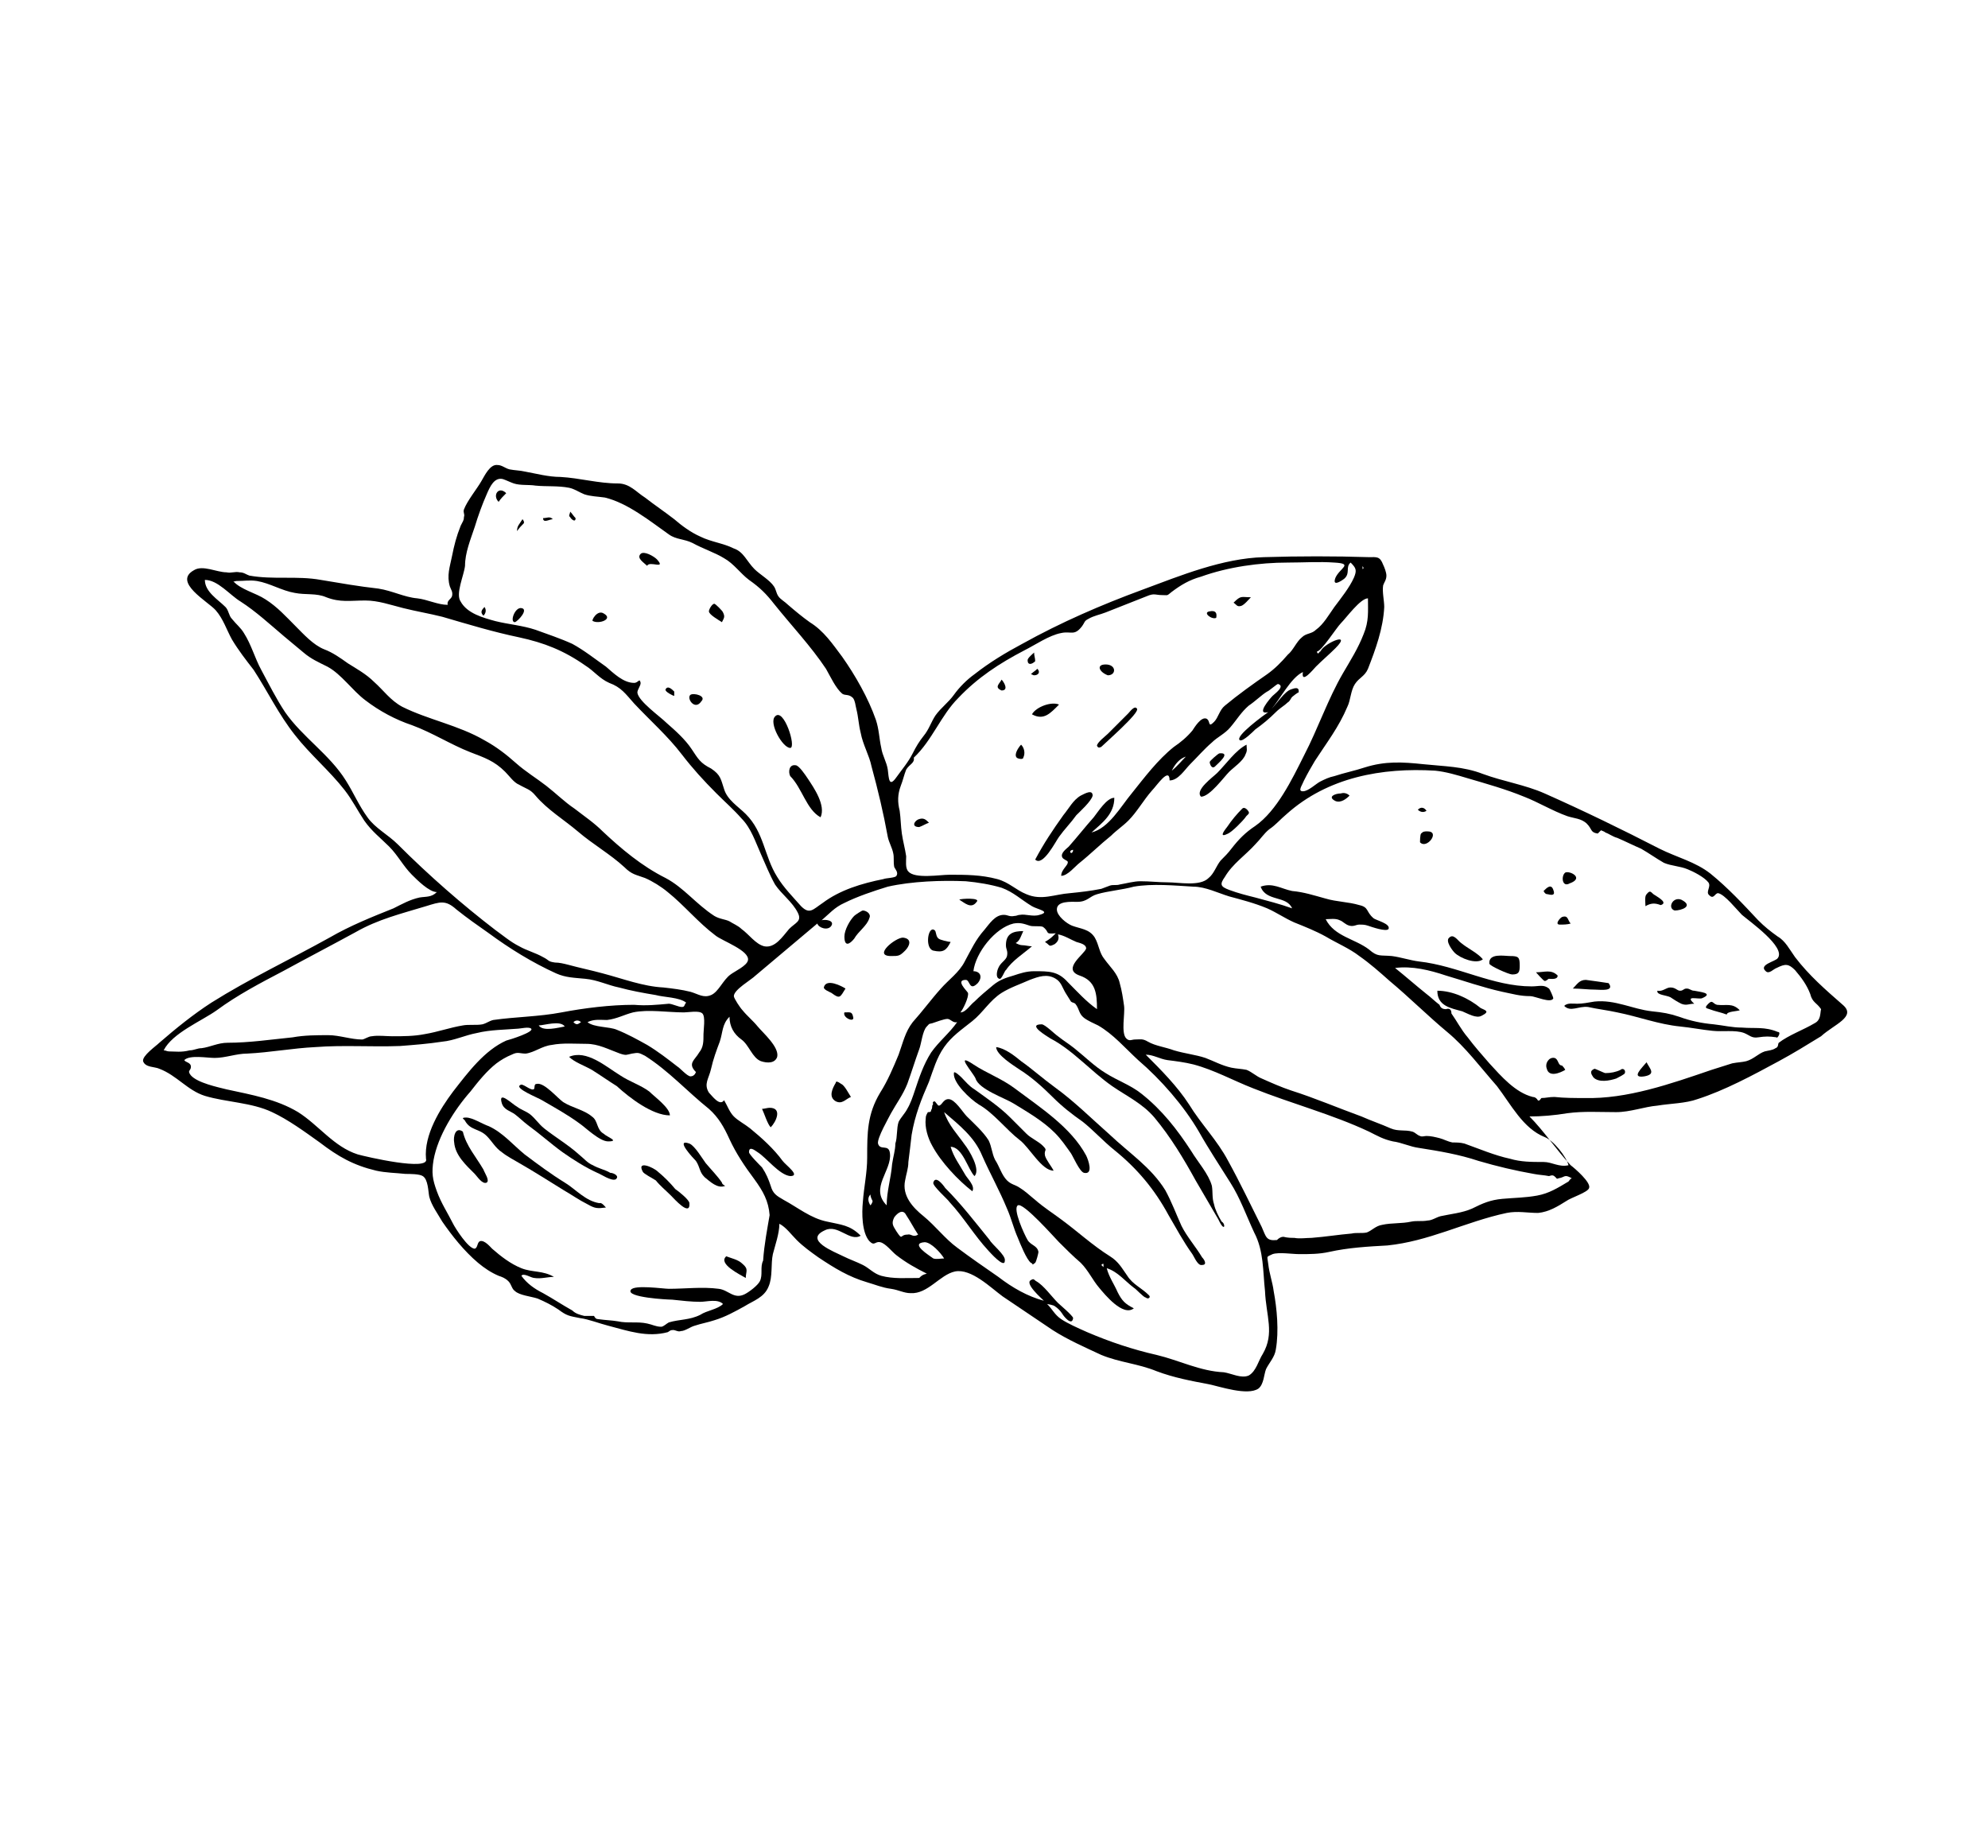 <svg version="1.1" id="Calque_1" xmlns="http://www.w3.org/2000/svg" xmlns:xlink="http://www.w3.org/1999/xlink" x="0px" y="0px"
	 viewBox="0 0 183.4 170.5" style="enable-background:new 0 0 183.4 170.5;" xml:space="preserve">
<g>
	<path d="M170,92.7c-1.6-1.4-3.1-2.7-4.4-4.4c-0.5-0.7-0.9-1.5-1.6-1.9c-0.7-0.5-1.2-0.9-1.8-1.5c-1.4-1.5-2.8-3-4.4-4.3
		c-1.4-1.1-3.1-1.5-4.7-2.3c-3.5-1.8-7-3.5-10.6-5.1c-1.8-0.8-3.8-1.1-5.7-1.8c-1.8-0.7-3.6-0.7-5.5-0.9c-1.9-0.2-3.5-0.3-5.4,0.3
		c-0.9,0.3-1.9,0.5-2.8,0.8c-0.5,0.1-0.9,0.3-1.3,0.5s-1.1,0.9-1.6,0.9s-0.1-0.5,0.1-1c0.3-0.6,0.7-1.3,1-1.8c1.1-1.7,2.2-3.1,3-5
		c0.3-0.6,0.3-1.5,0.7-2.1c0.4-0.6,0.9-0.7,1.2-1.4c0.7-1.8,1.4-3.7,1.5-5.7c0-0.6-0.2-1.4-0.1-2c0.1-0.3,0.3-0.5,0.3-0.9
		c0-0.3-0.2-0.8-0.3-1c-0.3-0.8-0.6-0.7-1.3-0.7c-3.2-0.1-6.4-0.1-9.7,0c-3.8,0.1-7.7,1.7-11.2,3c-3.8,1.4-7.5,3-11.1,5
		c-1.5,0.8-3,1.7-4.4,2.8c-0.7,0.5-1.4,1.2-1.9,1.9s-1.2,1.2-1.7,1.9c-0.4,0.6-0.6,1.3-1.1,1.9c-0.4,0.5-0.7,1-1,1.6
		c-0.4,0.8-1,1.5-1.5,2.2c-0.7,1-0.7,0.1-0.8-0.7c-0.1-0.7-0.5-1.3-0.6-2c-0.2-0.9-0.2-1.7-0.5-2.6c-0.7-2-1.9-4.1-3.1-5.8
		c-0.9-1.2-1.7-2.4-3-3.2c-0.7-0.5-1.3-1-2-1.6c-0.3-0.3-0.7-0.5-0.9-0.8c-0.2-0.3-0.2-0.6-0.4-0.9c-0.4-0.6-1.3-1.1-1.8-1.6
		c-0.7-0.7-1-1.6-1.9-1.9c-1-0.5-2.1-0.6-3.1-1.1c-0.9-0.4-1.7-1-2.4-1.6c-0.9-0.7-1.8-1.3-2.7-2c-0.8-0.5-1.4-1.3-2.5-1.3
		c-1.8,0-3.5-0.5-5.3-0.6c-1.1,0-2.2-0.3-3.3-0.5c-0.4-0.1-0.9-0.1-1.4-0.2c-0.4-0.1-0.7-0.4-1.1-0.4c-0.7-0.1-1.2,1-1.5,1.5
		c-0.4,0.7-1.3,1.8-1.6,2.6c-0.1,0.3,0.1,0.4,0,0.7c0,0.3-0.1,0.4-0.3,0.8c-0.4,1-0.6,1.8-0.8,2.8s-0.5,1.8-0.2,2.8
		c0.1,0.3,0.3,0.5,0.2,0.9c-0.1,0.3-0.5,0.4-0.4,0.8c-0.9,0-1.9-0.5-2.8-0.6c-1.2-0.1-2.3-0.7-3.6-0.9c-1.8-0.2-3.5-0.5-5.3-0.8
		c-2.2-0.4-4.4,0-6.6-0.4c-0.3-0.1-0.5-0.3-0.9-0.3c-0.4-0.1-0.8,0.1-1.2,0c-0.9,0-2.2-0.7-3-0.2c-2,1.1,1.3,2.9,2,3.7
		s1,1.8,1.5,2.7c0.6,1,1.3,1.9,2,2.8c1.3,2,2.3,4.1,3.8,6c1.4,1.8,3.2,3.3,4.6,5.1c0.7,0.9,1.2,1.9,1.8,2.8c0.7,1,1.5,1.6,2.3,2.4
		s1.3,1.8,2.1,2.6c0.5,0.5,1.6,1.6,2.3,1.6c-0.5,0.5-1,0.4-1.6,0.5c-0.9,0.2-1.6,0.6-2.4,1c-2,0.8-4,1.6-5.9,2.7
		c-3.6,2-7.4,3.8-10.9,6c-1.7,1.1-3.3,2.4-4.8,3.7c-0.3,0.3-1.6,1.2-1.5,1.7c0.2,0.6,1.1,0.5,1.5,0.7c1.6,0.6,2.6,2,4.2,2.5
		c2,0.6,4.3,0.6,6.2,1.5c1.5,0.7,3,1.8,4.4,2.8c1.7,1.3,3.1,2.1,5.2,2.6c0.9,0.2,1.8,0.2,2.7,0.3c0.4,0,1.3,0,1.6,0.2
		c0.5,0.3,0.5,1.4,0.6,1.9c0.2,0.8,0.8,1.6,1.2,2.3c0.9,1.3,2,2.7,3.3,3.8c0.6,0.5,1.2,0.9,1.9,1.2c0.3,0.1,0.6,0.2,0.9,0.5
		c0.3,0.3,0.3,0.7,0.6,0.9c0.4,0.4,1.5,0.5,2.1,0.7c0.7,0.3,1.3,0.6,1.9,1c0.8,0.6,1,0.6,2,0.8c0.8,0.1,1.8,0.5,2.6,0.7
		c1.9,0.5,3.6,1.1,5.5,0.6c0.2-0.1,0.2-0.2,0.5-0.2c0.2,0,0.5,0.2,0.7,0.1c0.4,0,0.9-0.4,1.3-0.5c0.6-0.2,1.2-0.3,1.8-0.5
		c1-0.3,1.9-0.8,2.8-1.3c0.8-0.5,1.8-0.8,2.2-1.8c0.4-0.9,0.2-2.1,0.4-3c0.2-0.8,0.6-1.9,0.6-2.8c0.6,0.3,1.1,1,1.6,1.5
		c0.6,0.6,1.3,1.1,2,1.6c1.5,1,2.8,1.8,4.5,2.3c0.7,0.2,1.4,0.5,2.2,0.6c0.7,0.1,1.2,0.4,1.8,0.4c1.6,0.1,2.7-1.7,4.1-2
		c1.5-0.3,3.3,1.5,4.4,2.3c1.5,1,3.1,2.1,4.6,3.1c1.4,0.9,3,1.6,4.5,2.3c1.7,0.7,3.4,0.8,5.1,1.5c1.6,0.6,3.2,0.9,4.8,1.2
		c1,0.2,3.6,1.1,4.6,0.4c0.5-0.4,0.5-1.3,0.7-1.8c0.3-0.6,0.8-1.1,0.9-1.8c0.3-1.7,0.1-3.8-0.2-5.4c-0.1-0.8-0.4-1.6-0.5-2.5
		c-0.1-0.8-0.2-0.6,0.4-0.9c0.6-0.2,1.8,0,2.5,0c0.9,0,1.8,0,2.7-0.2c1.8-0.4,3.6-0.5,5.4-0.6c1.9-0.2,3.6-0.7,5.4-1.3
		c1.8-0.6,3.7-1.3,5.6-1.7c1-0.2,1.9,0,2.9,0c1-0.1,1.8-0.6,2.6-1.1c0.4-0.3,2-0.8,2.1-1.2c0.2-0.5-1.3-1.8-1.7-2.1
		c-1.3-1.4-2.5-3.2-3.8-4.5c1.1,0,2.3-0.1,3.5-0.3c1.5-0.2,2.9-0.1,4.5-0.1c1.3,0,2.6-0.5,3.8-0.6c1.2-0.2,2.6-0.2,3.7-0.6
		c2.5-0.8,5.1-2.2,7.5-3.5c1.3-0.7,2.6-1.5,3.9-2.3C169.2,94.5,171.3,93.8,170,92.7z M125.7,52.2c0,0.1,0.2,0.2,0,0.3
		C125.7,52.4,125.7,52.3,125.7,52.2z M84.3,69.9c1.7-1.6,2.5-3.9,4.1-5.5c1.8-1.9,3.8-3.2,6.1-4.4c1-0.5,2.3-1.4,3.4-1.6
		c0.9-0.2,1.2,0.3,1.9-0.6c0.3-0.4,0.2-0.5,0.6-0.7c0.5-0.3,1.1-0.4,1.6-0.6c1.3-0.5,2.5-1,3.8-1.5c0.7-0.3,0.8-0.1,1.4-0.1
		s0.4,0.1,0.9-0.3c0.8-0.6,1.6-1.1,2.7-1.4c2.5-0.9,5.4-1.3,8-1.3c1.4,0,2.9-0.1,4.3,0c1.8,0.1,0.5,0.5,0.1,1.4
		c-0.3,0.8,0.4,0.4,0.8,0.1c0.6-0.5,0.1-1.1,0.6-1.5c0.5,0.5,0.6,0.7,0.3,1.4c-0.4,0.9-1.2,1.9-1.8,2.7c-0.5,0.7-1,1.6-1.7,2.1
		c-0.4,0.4-0.9,0.3-1.3,0.7c-0.5,0.4-0.8,1.2-1.3,1.6c-0.6,0.7-1.2,1.3-1.9,1.8c-1.3,0.9-2.7,1.9-3.9,2.9c-0.5,0.4-0.6,1.1-1,1.5
		c-0.6,0.6-0.3-0.1-0.7-0.3c-0.5-0.2-1.1,0.8-1.3,1.1c-0.5,0.6-1.1,1.1-1.7,1.5c-1.5,1.2-2.7,2.8-3.9,4.3c-1,1.2-2.1,3.2-3.7,3.6
		c1-0.9,2.1-1.7,2.1-3.2c-0.7,0-1.5,1.3-1.9,1.8c-0.8,0.9-1.5,1.8-2.3,2.7c-0.2,0.2-0.8,0.6-0.6,1c0.1,0.2,0.5,0.3,0.5,0.4
		c0.1,0.3-0.6,0.7-0.6,1.3c0.6,0,1.3-0.9,1.7-1.2c1-0.8,1.9-1.7,2.9-2.5c0.5-0.5,1.1-0.9,1.6-1.4c0.8-0.8,1.4-1.9,2.2-2.8
		c0.4-0.4,1.6-2.2,1.6-0.9c0.8,0,1.4-1,1.9-1.5c0.7-0.7,1.3-1.4,2-2c0.5-0.5,1.2-0.8,1.7-1.4c0.6-0.7,1-1.4,1.7-2
		c0.6-0.4,1.2-1,1.7-1.3c0.1,0,0.9-0.7,1-0.7c0.7,0.2-0.3,0.9-0.5,1.1s-1.6,1.8-0.4,1.5c-0.3,0.2-3.2,2.3-2.6,2.6
		c0.3,0.1,1.2-0.8,1.4-1c0.7-0.5,1.3-1,1.9-1.6c0.4-0.4,0.8-0.6,1.1-0.9c0.2-0.1,0.3-0.4,0.4-0.5c0,0,0.6-0.5,0.6-0.4
		c0.1-0.6-0.4-0.4-0.7-0.3c-0.6,0.2-1.3,1.3-1.8,1.8c0.8-0.9,1.8-2.9,2.9-3.4c-0.2,1.2,1-0.3,1.2-0.5c0.6-0.6,1.2-1.1,1.8-1.7
		c1.7-1.7-1.4-0.3-1.4,0.4c0-0.1,0-0.1,0-0.2c0,0.1-0.1,0.2-0.2,0.3c-0.1-0.1-0.1-0.1-0.1-0.2c0.4,0,1.8-2.2,2.2-2.6
		c0.5-0.5,1.8-2.3,2.5-2.3c0,1.2,0.1,2.1-0.4,3.3c-0.5,1.3-1.2,2.4-1.9,3.6c-1.4,2.4-2.3,5.1-3.6,7.6c-1.1,2.2-2.5,5.1-4.5,6.5
		c-0.9,0.6-1.5,1.2-2.2,2.1c-0.3,0.4-0.6,0.7-1,1.1c-0.4,0.5-0.6,1.2-1.1,1.6c-0.8,0.8-2.7,0.4-3.8,0.4c-0.8,0-1.6-0.1-2.5-0.1
		c-0.6,0-1.3,0.2-1.9,0.3c-0.3,0.1-0.6,0-0.9,0.1s-0.5,0.2-0.8,0.3c-1,0.2-1.9,0.3-2.9,0.4c-1.4,0.1-2.6,0.7-4,0.1
		c-1-0.4-1.6-1.1-2.7-1.4c-1.5-0.4-2.9-0.4-4.4-0.4c-0.9,0-3.2,0.4-3.8-0.3c-0.3-0.3-0.2-1-0.2-1.4c-0.1-0.7-0.3-1.4-0.4-2.1
		s-0.1-1.4-0.2-2.1c-0.2-0.8-0.2-1.5,0.1-2.3c0.2-0.5,0.3-1,0.5-1.5C83.9,70.5,84.4,70.4,84.3,69.9z M109.4,69.8
		c-0.4,0.4-0.8,0.9-1.3,1.3C108.4,70.5,108.8,70,109.4,69.8z M99,78.4c0,0.2-0.1,0.3-0.2,0.3C98.6,78.5,98.9,78.4,99,78.4z M99.6,90
		c1.5,0.5,1.6,1.7,1.6,3.1c-1-0.7-1.8-1.6-2.7-2.5c-0.9-1-1.7-1-3.1-1c-0.7,0-1.3,0.2-1.9,0.4c-0.7,0.2-1.3,0.4-1.9,0.9
		s-1.2,1-1.7,1.5c-0.4,0.3-0.8,1-1.3,1c0.2-0.2,0.8-1.4,0.7-1.8c-0.1-0.2-1.2-1.2-0.2-1.2c0.4,0,0.3,1.1,1.1,0.3
		c0.5-0.6,0.2-1.1-0.4-1.1c0.2-1.7,2-4,3.7-4.4c0.6-0.1,0.9,0,1.5,0.2c0.3,0.1,0.9,0,1.2,0.1c0.7,0.5,0.1,0.7,1.2,0.6
		c-0.4,0.4-0.5,0.5-1,0.8c0.5,0.3,0.3,0.5,0.9,0.2c0.4-0.3,0.4-0.6,0.3-0.9c0.6,0.1,1.2,0.5,1.7,0.7c0.3,0.1,0.9,0.2,0.9,0.6
		C100.1,88,97.9,89.4,99.6,90z M42.9,52.2c0-1.2,0.5-2.4,0.9-3.6c0.3-1,0.7-2.1,1.1-3c0.3-0.7,0.7-1.6,1.5-1.4
		c0.3,0.1,0.7,0.3,1,0.4c0.6,0.2,1.4,0.1,2,0.2c1,0.1,2.1,0,3.1,0.2c0.5,0.1,0.9,0.4,1.4,0.6c0.6,0.2,1.2,0.2,1.9,0.3
		c2.1,0.5,4.2,2.2,5.9,3.4c0.7,0.5,1.4,0.4,2.2,0.8c0.9,0.5,2.1,0.9,2.9,1.4c0.9,0.5,1.5,1.4,2.3,2c1,0.7,1.6,1.3,2.3,2.2
		c1.6,2,3.4,3.9,4.8,6c0.4,0.7,0.9,1.8,1.5,2.3c0.3,0.2,0.6,0,1,0.4c0.2,0.3,0.2,0.6,0.3,1c0.2,0.8,0.2,1.4,0.4,2.2
		c0.2,1.1,0.8,2.1,1,3.1c0.6,2.2,1.1,4.3,1.5,6.5c0.1,0.5,0.4,1,0.5,1.5c0.1,0.4,0,0.8,0.1,1.3c0.1,0.2,0.4,0.5,0.2,0.8
		c-0.1,0.2-1,0.2-1.2,0.3c-2,0.4-4,1-5.6,2.2c-0.9,0.6-1.2,1.1-2,0.3c-0.7-0.8-1.6-1.7-2.2-2.7c-1.2-1.9-1.2-4.1-2.9-5.8
		c-0.7-0.7-1.7-1.3-2-2.3c-0.3-0.9-0.3-1.3-1.2-1.9c-1-0.5-1.2-0.9-1.8-1.8c-0.6-0.9-1.5-1.7-2.3-2.4c-0.6-0.6-2.6-2-2.7-2.8
		c0-0.3,0.3-0.6,0.3-0.9c-0.1-0.5-0.2,0-0.6,0c-1,0-1.9-0.9-2.6-1.5c-1-0.7-2-1.5-3.1-2.1c-1.1-0.5-2.3-0.9-3.4-1.3
		c-1.2-0.4-2.5-0.5-3.7-0.8c-1.1-0.3-2.6-0.7-3.2-1.8C42,54.8,42.8,53.1,42.9,52.2z M21.8,53.6c0.8,0,1.2-0.1,1.9,0
		c1.2,0.2,2.3,0.9,3.5,1.1c1,0.2,2,0,2.9,0.4c1.3,0.5,2.2,0.3,3.6,0.3c1.2,0,2.3,0.4,3.5,0.7s2.4,0.5,3.6,0.8
		c2.4,0.7,4.7,1.4,7.1,1.9c2.3,0.5,4.1,1.2,6.1,2.6c0.8,0.5,1.3,1.2,2.2,1.6c1.1,0.4,1.5,1,2.3,1.9c1.5,1.6,3.1,3,4.4,4.7
		c1,1.3,2,2.4,3.2,3.6c0.8,0.8,1.6,1.5,2.3,2.3c0.9,0.9,1.3,2.2,1.8,3.3c0.4,0.9,0.8,1.9,1.3,2.8c0.6,0.9,1.6,1.6,2.1,2.6
		c0.4,0.8-0.2,0.9-0.8,1.5c-0.6,0.7-1.3,1.8-2.3,1.6c-0.8-0.2-1.4-1.1-2.1-1.6c-0.3-0.3-0.8-0.5-1.1-0.7c-0.4-0.2-0.9-0.2-1.4-0.5
		c-1.7-1.1-2.8-2.6-4.5-3.5c-2.2-1.1-4.1-2.7-5.8-4.3c-0.8-0.8-1.7-1.4-2.6-2.1c-0.9-0.6-1.7-1.4-2.6-2.1c-0.9-0.7-1.9-1.3-2.8-2.1
		c-0.9-0.8-1.8-1.5-2.9-2.1c-2.4-1.4-5.2-1.9-7.6-3.1c-1.1-0.6-1.7-1.5-2.6-2.3c-0.7-0.7-1.6-1.2-2.4-1.7c-0.7-0.5-1.4-1-2.2-1.3
		c-1-0.4-1.9-1.4-2.6-2.1c-0.9-0.9-1.7-1.8-2.8-2.5c-0.9-0.6-2.3-0.9-3-1.7C21.6,53.7,21.7,53.6,21.8,53.6z M36.7,77.9
		c-0.9-0.9-2.1-1.5-2.8-2.5c-0.8-1.1-1.3-2.3-2-3.4c-1.5-2.4-4-4-5.6-6.3c-0.8-1.2-1.5-2.6-2.2-3.9c-0.6-1.1-0.9-2.3-1.6-3.4
		c-0.3-0.5-0.7-0.8-1.1-1.3c-0.3-0.3-0.3-0.8-0.6-1.1c-0.7-0.7-1.9-1.4-1.9-2.5c1.2,0,2.3,1.4,3.3,2c1.4,0.9,2.7,2.1,4,3.2
		c0.6,0.5,1.2,1,1.8,1.5c0.7,0.6,1.4,0.9,2.2,1.3c1.3,0.7,2.3,2.2,3.5,3.1c1.3,1,2.8,1.8,4.3,2.3c1.9,0.7,3.6,1.8,5.4,2.5
		c1.3,0.5,2.2,0.8,3.2,1.8c0.4,0.4,0.8,1,1.3,1.2c0.7,0.4,1,0.4,1.5,1c1.1,1.3,2.6,2.2,3.9,3.3c1.4,1.2,3,2.1,4.3,3.3
		c0.7,0.7,1.1,0.7,1.9,1c0.7,0.3,1.5,0.8,2.1,1.3c1.5,1.2,2.8,2.8,4.4,4c0.6,0.5,3.2,1.4,3,2.3c-0.1,0.5-1.2,1-1.6,1.3
		c-0.7,0.5-1.1,1.6-1.8,1.9c-0.7,0.3-1.2-0.1-1.9-0.3c-0.8-0.2-1.6-0.3-2.5-0.4c-1.9-0.1-3.7-0.8-5.6-1.3c-1.1-0.3-2.1-0.5-3.2-0.8
		c-0.4-0.1-0.8-0.2-1.2-0.2c-0.7-0.1-0.5-0.2-1.1-0.5c-0.7-0.4-1.5-0.6-2.2-1c-0.8-0.4-1.5-1-2.2-1.5C42.7,83.5,39.6,80.8,36.7,77.9
		z M64.2,98.9c0,0-0.1,0.4-0.5,0.4c-0.3,0-1-0.8-1.2-0.9c-0.9-0.7-1.8-1.4-2.8-2c-0.9-0.5-1.8-1-2.8-1.4c-0.7-0.3-2.1-0.2-2.7-0.7
		c0.6-0.3,1.2-0.2,1.8-0.2c0.9-0.1,1.6-0.5,2.4-0.7c1.4-0.3,3.2,0,4.7,0c0.4,0,1.4-0.2,1.7,0.1c0.3,0.3,0.1,1.5,0.1,1.9
		c0,0.7,0,1.2-0.4,1.7C64.1,97.8,63.4,98.1,64.2,98.9z M15.6,97c-0.2,0-0.3-0.1-0.5-0.1c0.8-1.6,3.5-2.7,4.9-3.7
		c1.9-1.4,4-2.5,6.1-3.6c2.2-1.2,4.5-2.4,6.7-3.6c2.1-1.2,4.2-1.7,6.5-2.4c1.3-0.4,1.8-0.6,2.8,0.3c1,0.8,2,1.5,3,2.2
		c1.9,1.4,4,2.7,6.2,3.7c0.9,0.4,1.7,0.4,2.7,0.5c1.1,0.1,2.1,0.6,3.1,0.8c1.1,0.3,2.2,0.5,3.4,0.7c0.7,0.2,2.2,0.2,2.8,0.7
		c-0.2,0.2-0.1,0.4-0.4,0.4c-0.3,0-0.9-0.3-1.2-0.3c-1.1,0.1-2.1,0.2-3.2,0.1c-2.2,0-4.6,0.3-6.7,0.7c-2.1,0.4-4.2,0.4-6.3,0.7
		c-0.4,0.1-0.6,0.3-1,0.4c-0.5,0.1-1.3,0-1.8,0.1c-1.2,0.2-2.3,0.6-3.5,0.8c-1,0.2-2,0.2-3,0.2c-0.6,0-1.3-0.1-1.9,0
		c-0.3,0-0.7,0.3-0.9,0.3c-1,0-2.1-0.4-3.1-0.4c-1.1,0-2.2,0-3.3,0.2c-2,0.2-4,0.5-6,0.5c-0.9,0-1.6,0.4-2.4,0.5
		c-0.4,0-0.7,0.2-1.1,0.2C16.7,97.1,16.2,97,15.6,97z M53.6,94.3c-0.3,0.2-0.4,0.3-0.7,0C53.1,94.1,53.4,94.1,53.6,94.3z M52.1,94.7
		c-0.6,0.1-2,0.5-2.4-0.1C50.2,94.6,51.7,94.1,52.1,94.7z M39.3,106.9c0.4,1.2-5.6-0.2-6.3-0.4c-2.2-0.7-3.6-2.7-5.5-3.9
		c-2-1.2-4.3-1.6-6.6-2.1c-0.8-0.2-2.7-0.6-3.3-1.3c-0.4-0.5,0.1-0.4,0-0.9C17.5,98,17.1,98,17,97.8c0.5-0.5,2.1-0.2,2.8-0.2
		c1,0,2-0.4,3-0.4c2.1-0.1,4.2-0.5,6.3-0.6c2.6-0.2,5.2,0,7.8-0.1c1.3-0.1,2.6-0.2,3.9-0.4c1.1-0.1,2.1-0.6,3.2-0.8
		c1.2-0.3,2.6-0.3,3.8-0.4c0.2,0,1-0.2,1.2,0c0.3,0.3-1.9,1-2.3,1.1c-2,0.9-3.5,2.9-4.9,4.7C40.6,102.3,39.1,104.7,39.3,106.9z
		 M70.4,116.3c-0.3,0.6,0,1.3-0.3,1.9c-0.2,0.4-1,1-1.4,1.2c-1,0.5-1.5-0.4-2.4-0.5c-1.5-0.2-3.1,0-4.6,0c-0.5,0-3.2-0.4-3.5,0.1
		c-0.5,0.7,3.4,0.9,3.8,0.9c0.9,0.1,1.8,0.2,2.6,0.2c0.6,0,1.6-0.3,2.1,0.2c-0.5,0.5-1.5,0.6-2.1,1c-1,0.5-1.9,0.4-2.9,0.7
		c-0.2,0.1-0.5,0.4-0.7,0.4c-0.5,0-0.8-0.2-1.3-0.3c-0.9-0.2-1.8,0-2.7-0.2c-0.6-0.1-1.1-0.1-1.8-0.2c-0.2,0-0.3-0.1-0.4-0.3
		c-0.3,0-0.6,0-0.9,0c-0.4-0.1-0.8-0.2-1.1-0.5c-0.9-0.5-1.8-1.1-2.7-1.6c-0.8-0.4-1.5-0.9-2-1.6c0.2-0.3,0.9,0.2,1.2,0.2
		c0.6,0.1,1.2-0.1,1.8-0.1c-1-0.6-2-0.4-3-0.8s-1.9-1.1-2.7-1.8c-0.2-0.2-0.7-0.8-1.1-0.7c-0.3,0.1-0.2,0.6-0.5,0.7
		c-0.6,0-1.8-1.9-2-2.3c-0.5-1-1.1-1.9-1.5-3s-0.5-1.7-0.3-2.9c0.4-2.2,1.9-4.6,3.4-6.3c0.7-0.9,1.5-1.9,2.4-2.6
		c0.4-0.3,0.9-0.6,1.4-0.8c0.6-0.3,0.7-0.1,1.3-0.1c0.8-0.1,1.5-0.7,2.4-0.8c1-0.2,2.2-0.1,3.2-0.1c1.1,0,2,0.5,3.1,0.9
		c0.6,0.2,0.6,0.1,1.1,0c0.6-0.1,0.6-0.1,1.2,0.2c2.2,1.4,3.9,3.3,5.9,4.9c0.9,0.8,1.4,1.7,1.9,2.8c0.6,1.3,1.4,2.5,2.3,3.7
		c0.8,1.1,1.3,2,1.4,3.3C70.8,113.3,70.5,114.8,70.4,116.3z M84.8,117.9c-1.2,0-2.4,0.1-3.5-0.2c-0.7-0.2-1.1-0.7-1.7-1
		s-1.2-0.5-1.8-0.8c-0.8-0.4-3.7-1.5-1.7-2.4c1.2-0.6,2.3,1.1,3.3,0.5c-1-1-1.8-1-3.1-1.3c-1.5-0.3-2.7-1.3-4-2
		c-0.7-0.4-1-0.6-1.2-1.3c-0.2-0.6-0.4-1.1-0.8-1.7c-0.2-0.2-1.2-1.2-1.2-1.4c0-0.6,0.5-0.2,0.8,0c0.8,0.5,2,2.1,3,2.2
		c1,0-0.4-1-0.7-1.4c-0.8-1.1-1.9-2.1-3-3c-0.5-0.4-1.1-0.7-1.5-1.1s-0.6-1-0.9-1.5c-0.4,0.6-1.1-0.4-1.4-0.7
		c-0.5-0.8,0-1.3,0.2-2.2c0.2-0.9,0.5-1.7,0.8-2.5c0.3-0.9,0.2-1.6,0.9-2.3c0,0.9,0.4,1.6,1.1,2.1s1,1.7,1.8,2
		c0.6,0.2,1.3,0.2,1.5-0.4c0.2-0.9-1.3-2.2-1.8-2.8c-0.4-0.5-1-1-1.4-1.5c-0.2-0.2-0.8-1.1-0.8-1.3c0-0.6,1.6-1.5,2-1.9
		c1.9-1.6,3.8-3.2,5.7-4.8c0.1,0.4,1,0.7,1.3,0.2s-0.6-0.6-0.9-0.5c0.7-0.6,1.2-1.2,2.1-1.6c1.2-0.6,2.7-1.1,4-1.5
		c2.2-0.5,5-0.6,7.2-0.5c1.1,0.1,2.3,0.3,3.3,0.6c1.1,0.4,1.8,1.1,2.8,1.7c0.5,0.3,1.8,0.5,0.7,0.8c-0.6,0.2-1.3-0.1-1.8,0
		c-0.2,0-0.3,0.1-0.5,0.1c-0.5,0.1-0.6-0.1-1-0.1c-0.8,0-1.3,0.8-1.8,1.4c-0.8,0.9-1.2,1.8-1.8,2.9c-0.5,1-1.5,1.7-2.2,2.5
		c-0.9,1-1.7,2.1-2.6,3.1c-0.7,0.9-0.9,1.9-1.3,3c-0.5,1.2-1,2.4-1.7,3.5c-1.2,2-1.2,3.7-1.2,6c0,1.4-0.3,2.7-0.4,4.1
		c-0.1,1-0.1,2.8,0.6,3.6c0.5,0.5,0.5,0,1,0.1s1.1,0.9,1.5,1.2c0.9,0.7,1.8,1.2,2.8,1.7C85.1,117.6,85,117.7,84.8,117.9z
		 M82.3,107.4c-0.1,1.3-0.5,2.5-0.5,3.8c-1.6-1.6,0.5-3.2,0.3-4.8c-0.1-0.9-0.9-0.2-1.1-0.9c-0.1-0.5,1-2.4,1.2-2.8
		c0.5-0.9,1.1-1.7,1.5-2.7c0.4-1.1,0.7-2.1,1.1-3.2c0.2-0.5,0.3-1.7,0.7-2.1c0.3-0.3,0.1-0.2,0.5-0.3c0.3-0.1,1.1-0.4,1.4-0.4
		s0.5,0.4,0.9,0.3c-0.7,1-1.7,1.8-2.4,2.8c-0.7,1.1-1.1,2.3-1.5,3.5c-0.2,0.6-0.4,1.2-0.7,1.7c-0.2,0.4-0.6,0.8-0.8,1.2
		c-0.2,0.6-0.1,1.4-0.3,2C82.6,106.1,82.4,106.7,82.3,107.4z M83.6,112.1c0.4,0.6,0.7,1.2,1.1,1.8c-0.5,0.3-0.6-0.1-1,0
		c-0.7,0-0.4,0.6-1-0.3c-0.3-0.5-0.5-0.7-0.2-1.3C82.8,111.9,83.3,111.5,83.6,112.1z M80.5,110.8c0,0.1-0.1,0.3-0.2,0.4
		c-0.2-0.3-0.3-0.7,0-1C80.3,110.4,80.4,110.6,80.5,110.8z M86.1,116.1c-0.4-0.3-2.2-1.4-0.8-1.5c0.6,0,1.5,1,1.8,1.5
		C86.8,116.1,86.4,116.2,86.1,116.1z M116.5,124.9c-0.4,0.6-0.6,1.6-1.3,2c-0.7,0.3-1.6-0.2-2.3-0.3c-2.2-0.1-4.1-1.1-6.2-1.6
		c-2.2-0.5-4.3-1.2-6.4-2.1c-0.9-0.4-1.8-0.8-2.4-1.2c-0.6-0.4-0.8-0.9-1.3-1.4c0,0,0.6,0.1,0.7,0.2c0.3,0.2,0.5,0.4,0.7,0.7
		c0.1,0.2,0.9,1.2,1,0.4c0-0.2-1.3-1.3-1.4-1.4c-0.6-0.6-1.3-1.6-2-2c-0.2-0.1-0.2-0.3-0.5-0.1c-0.6,0.3,1,1.7,1.2,1.9
		c-1.5-0.4-2.9-1.2-4.2-2.2c-1.3-0.9-2.6-1.8-3.8-2.7c-1.1-0.8-2-2-3.1-2.9c-1-0.8-2-1.9-1.7-3.3c0.1-0.6,0.3-1.1,0.3-1.7
		c0.1-0.8,0.2-1.6,0.3-2.5c0.3-1.8,0.9-3.3,1.6-4.9c0.4-1.1,0.7-2.2,1.4-3.2c0.7-1,1.6-1.6,2.6-2.4s1.6-1.9,2.7-2.6
		c0.8-0.5,1.7-0.8,2.6-1.2c0.8-0.3,1.6-0.6,2.4-0.1c0.5,0.3,0.6,0.8,0.9,1.3c0.2,0.3,0.3,0.5,0.5,0.8c0.1,0.1,0.3,0.1,0.4,0.2
		c0.4,0.5,0.3,0.9,0.8,1.3c0.4,0.3,0.9,0.5,1.3,0.7c1.4,0.8,2.5,2.1,3.7,3.2c2.1,1.8,4.2,4.2,5.6,6.6c0.9,1.6,1.9,3.1,2.9,4.7
		c0.9,1.4,1.5,3.1,2.2,4.6c0.9,1.7,0.8,3.6,1,5.4C116.8,121.4,117.6,123,116.5,124.9z M144.7,109c-1,0.6-1.8,1.1-2.9,1.3
		c-1.1,0.2-2.1,0.2-3.2,0.3c-1.1,0.1-1.8,0.4-2.8,0.9c-0.9,0.4-2,0.5-2.9,0.7c-0.4,0.1-0.8,0.4-1.2,0.4c-0.5,0.1-1,0-1.5,0.1
		c-0.9,0.2-1.8,0.1-2.7,0.3c-0.6,0.1-0.9,0.5-1.4,0.7c-0.4,0.1-1,0-1.4,0.1c-1.2,0.1-2.4,0.3-3.7,0.4c-0.5,0-1.1,0.1-1.6,0
		c-0.3,0-0.6,0-1-0.1c-0.2,0-0.4,0.1-0.6,0.3c-1,0.1-1-0.3-1.4-1.2c-1-2-2-4.1-3.1-6.1c-1-1.9-2.5-3.4-3.6-5.2
		c-1.1-1.7-2.6-3.2-4-4.6c0.7,0,1.3,0.4,2,0.5c0.8,0.1,1.6,0.2,2.4,0.4c1.9,0.5,3.7,1.5,5.5,2.2c3.5,1.4,7.3,2.4,10.7,4
		c0.8,0.4,1.3,0.7,2.2,0.9c0.8,0.1,1.6,0.5,2.4,0.6c1.9,0.3,3.7,0.6,5.5,1.2c1.7,0.5,3.4,0.9,5.1,1.2c0.5,0.1,0.9,0.1,1.4,0.2
		c0.3-0.1,0.4-0.1,0.6,0.1c0.1,0.1,0.1,0.2,0.3,0.1c0.6-0.1,0.5-0.4,1.2,0C144.8,108.8,144.8,108.9,144.7,109z M142.5,104.9
		c0.8,0.3,2,1.8,2.2,2.6c-0.9,0.2-1.5-0.3-2.3-0.3c-1.1,0-2.1,0-3.1-0.3c-1.4-0.3-2.8-0.9-4.2-1.4c-0.4-0.1-0.7-0.1-1.1-0.1
		c-0.5-0.1-0.8-0.3-1.2-0.4s-0.8-0.2-1.2-0.2c-0.2,0-0.4,0.1-0.6,0c-0.3-0.1-0.4-0.3-0.7-0.4c-0.7-0.2-1.3,0-2-0.3
		c-0.9-0.4-1.8-0.7-2.7-1.1c-2.2-0.8-4.3-1.7-6.5-2.4c-0.9-0.3-1.8-0.7-2.7-1.1c-0.5-0.2-0.9-0.6-1.4-0.8c-0.5-0.1-0.9-0.1-1.4-0.2
		c-0.9-0.2-1.6-0.6-2.4-0.9c-0.9-0.3-1.9-0.4-2.9-0.7c-0.8-0.3-1.7-0.4-2.4-0.8c-0.5-0.3-0.7-0.2-1.2-0.2c-0.3,0-0.5,0.2-0.8-0.1
		c-0.5-0.5-0.1-2.3-0.2-3s-0.2-1.4-0.4-2.1c-0.2-0.9-0.9-1.5-1.4-2.2c-0.5-0.6-0.5-1.3-0.9-2c-0.5-0.8-1.3-0.8-2.1-1.1
		c-0.5-0.2-1.4-0.9-1.4-1.5c0-0.8,1.3-0.7,1.9-0.7c0.9,0,1.1-0.5,1.8-0.7c1-0.3,2.3-0.4,3.4-0.7c1.7-0.3,3.8-0.1,5.5,0
		c1.1,0,2.3,0.6,3.3,0.9c1.1,0.3,2.3,0.6,3.5,1.1c0.9,0.4,1.6,0.9,2.5,1.3c1,0.4,2,0.8,2.9,1.3c1,0.6,2.2,1.1,3.1,1.8
		c1,0.7,1.9,1.5,2.8,2.3c1.8,1.5,3.5,3.2,5.3,4.7c1.7,1.4,3.1,3.3,4.6,5C139.4,101.9,140.5,104.1,142.5,104.9z M167.4,94.4
		c-1,0.6-2.4,1.1-3.3,1.8c-0.1,0.1,0,0.4-0.3,0.5c-0.3,0.2-0.6,0.2-1,0.3c-0.6,0.2-1,0.7-1.7,0.9c-0.4,0.1-0.8,0.1-1.3,0.2
		c-0.6,0.2-1.3,0.4-1.9,0.6c-3.8,1.3-7.8,2.7-11.7,2.6c-0.9,0-1.9,0-2.8-0.1c-0.5,0-0.8,0.1-1.2,0.1c-0.2,0.3-0.3,0.3-0.4,0.1
		c-0.1-0.1-0.2-0.2-0.4-0.2c-1.6-0.4-2.9-1.9-4-3.1c-0.7-0.8-1.4-1.6-2-2.4c-0.6-0.7-1-1.5-1.5-2.2c0-0.4-0.2-0.5-0.5-0.4
		c-0.3,0-0.5-0.1-0.6-0.4c-0.4-0.3-0.8-0.7-1.2-1c-1-0.8-1.9-1.6-2.9-2.4c1.6-0.2,3.2,0.2,4.7,0.7c1.7,0.5,3.4,1.1,5.2,1.5
		c1,0.2,1.6,0.4,2.6,0.4c0.4,0,1.9,0.7,2.1,0.2c0-0.1-0.3-0.8-0.4-0.9c-0.5-0.4-0.9-0.2-1.6-0.2c-3.6,0-6.8-1.9-10.4-2.3
		c-0.8-0.1-1.7-0.4-2.5-0.5c-1.1-0.1-1.3,0.1-2.1-0.6c-1.3-1-3.2-1.2-4-2.8c0.4,0,0.9-0.1,1.3,0.1c0.3,0.1,0.5,0.4,0.9,0.5
		s0.6-0.1,0.9-0.1s0.5,0,0.8,0.1s1.7,0.6,1.9,0.3c0.2-0.5-1.2-0.8-1.4-1c-0.7-0.6-0.4-1-1.3-1.2c-1-0.3-2.1-0.3-3.1-0.6
		c-1.1-0.3-2-0.6-3.1-0.7c-1-0.2-1.8-0.8-2.9-0.4c0.5,1.4,2.4,0.8,2.9,2c-1.1-0.4-2.3-0.7-3.4-1c-0.8-0.2-1.6-0.4-2.4-0.7
		c-0.8-0.3-0.9-0.5-0.4-1.2c0.7-1.2,1.9-2,2.8-3c0.5-0.5,0.8-1,1.3-1.4c0.6-0.4,1-0.9,1.6-1.4c3.8-3.4,8.8-4.3,13.7-4
		c1,0.1,2,0.4,3,0.7c1.7,0.5,3.5,1,5.2,1.7c1.3,0.5,2.6,1.3,4,1.8c0.6,0.2,1.3,0.2,1.8,0.7s0.3,0.8,1,0.9c0.1-0.1,0.2-0.2,0.3-0.3
		c0.2,0.1,0.3,0.1,0.4,0.2c0.3,0.1,0.7,0.4,1.1,0.5c0.7,0.3,1.5,0.7,2.2,1c0.7,0.4,1.4,0.9,2.1,1.3c0.7,0.3,1.5,0.3,2.2,0.6
		c0.5,0.2,1.5,0.7,1.9,1.2c0.3,0.4-0.3,0.9,0.1,1.2c0.4,0.4,0.5-0.2,0.8-0.2c0.6,0.1,1.7,1.5,2.2,2c0.7,0.6,4.1,3,3.3,4
		c-0.2,0.3-1.8,0.6-1.1,1.2c0.3,0.3,0.7-0.2,1-0.3c0.8-0.4,1.1-0.4,1.7,0.2c0.6,0.7,1.1,1.4,1.4,2.2c0.2,0.8,0.6,0.8,1,1.4
		C167.9,93.5,168,94.1,167.4,94.4z"/>
	<path d="M121.9,59.8L121.9,59.8z"/>
	<path d="M164,95.2c-1.2-0.5-2.1-0.3-3.3-0.4c-0.9,0-1.7-0.2-2.6-0.3c-1.1-0.1-2.1-0.3-3.2-0.7c-0.9-0.3-1.5-0.4-2.5-0.5
		c-1.8-0.2-3.4-1.1-5.3-0.9c-0.6,0.1-1.1,0.2-1.6,0.2c-0.4,0-0.9-0.1-1.2,0.2c0.6,0.6,1.3,0,2.2,0.1c0.9,0.2,1.8,0.3,2.7,0.5
		c2,0.4,3.8,1.1,5.8,1.3c1,0.1,2,0.3,3,0.4c0.9,0.1,2.1-0.1,2.9,0.2c0.5,0.2,0.7,0.5,1.3,0.4c0.7-0.1,1-0.1,1.7,0
		C163.9,95.9,164.4,95.2,164,95.2z"/>
	<path d="M136.6,93c-1.1-0.9-2.6-1.6-4-1.6c0,1.4,1.2,1.6,2.3,1.9c0.5,0.2,1.3,0.7,1.8,0.4C137.5,93.3,137,93.2,136.6,93z"/>
	<path d="M152.9,91.4c-0.1,0.4,0.8,0.4,1.2,0.6c0.3,0.2,0.6,0.4,1,0.6c0.5,0.2,0.7,0,1.2,0c-0.9-0.8,0.3-0.4,0.7-0.5
		c1.2-0.5-0.3-0.6-0.7-0.7c-0.3,0-0.4-0.2-0.7-0.2s-0.3,0.2-0.6,0.2s-0.4-0.3-0.9-0.3C153.7,91.1,153.4,91.5,152.9,91.4z"/>
	<path d="M139.3,88.2c-0.5,0-2-0.3-1.9,0.7c0,0.2,1.8,1,2.1,1c0.6,0,0.7-0.2,0.7-0.8C140.2,88.3,140.1,88.2,139.3,88.2z"/>
	<path d="M134.8,87c-0.3-0.2-0.7-0.9-1.1-0.5c-0.4,0.3,0.3,1.2,0.5,1.4c0.5,0.5,2,1.1,2.6,0.6C136.3,87.9,135.4,87.5,134.8,87z"/>
	<path d="M145.1,91.2c0.7,0,1.4,0.1,2.1,0.1c0.4,0,1.8,0.2,1.2-0.6c0,0-2-0.3-2.1-0.3C145.7,90.4,145.5,90.8,145.1,91.2z"/>
	<path d="M144.1,98.3c-0.4,0-0.3-0.6-0.7-0.7c-0.5-0.1-0.9,0.5-0.7,1c0.2,0.8,1.2,0.4,1.7,0.1C144.3,98.5,144.2,98.4,144.1,98.3z"/>
	<path d="M157.7,93.1c0.5,0.2,1.1,0.3,1.6,0.5c0-0.3,1-0.3,1.2-0.4c-0.7-0.7-1.2-0.4-2.1-0.5c-0.4-0.1-0.4-0.5-0.8-0.1
		C157.2,93,157.4,93,157.7,93.1z"/>
	<path d="M149.5,98.7c-0.4,0.2-0.9,0.3-1.4,0.3c-0.1,0-0.9-0.4-1-0.4c-0.5,0.2-0.3,0.5-0.1,0.8c0.5,0.5,1.5,0.3,2.1,0.1
		c0.2-0.1,0.8-0.4,0.8-0.5C150,98.7,149.7,98.5,149.5,98.7z"/>
	<path d="M153.2,83.5c0.7-0.2-0.2-0.7-0.5-0.9c-0.4-0.2-0.4-0.6-0.8-0.1c-0.2,0.2-0.1,0.8-0.1,1.1C152.3,83.3,152.7,83.3,153.2,83.5
		z"/>
	<path d="M154.5,84c0.6,0,1.8-0.4,0.6-1C154.3,82.7,153.8,83.8,154.5,84z"/>
	<path d="M143.7,90c-0.6-0.6-1.2-0.3-2-0.3c0,0,0.7,0.8,0.8,0.8c0.2,0,0.3-0.2,0.4-0.2C143.1,90.3,143.7,90.4,143.7,90z"/>
	<path d="M131.7,76.7c-0.3,0-0.4,0-0.6,0.2c-0.1,0.1-0.1,0.8-0.1,0.8C131.6,78.4,132.9,76.7,131.7,76.7z"/>
	<path d="M144.8,81.5c1.4-0.5,0-1.2-0.4-1C144,80.8,144.1,81.9,144.8,81.5z"/>
	<path d="M123.7,73.2c-0.5,0-1.3,0.3-0.5,0.7c0.5,0.2,1-0.2,1.3-0.5C124.3,73.2,124,73.1,123.7,73.2z"/>
	<path d="M151.9,98c-0.4,0.5-1.5,1.5-0.2,1.3C152.8,99.1,152.2,98.6,151.9,98z"/>
	<path d="M143.9,85.3c0.3,0,0.7,0,1-0.1c-0.3-0.3-0.2-0.8-0.8-0.6C143.9,84.7,143.4,85.3,143.9,85.3z"/>
	<path d="M142.8,82.5c0.4,0.1,0.7,0.1,0.5-0.4c-0.2-0.6-0.6-0.2-0.9,0.1C142.5,82.4,142.6,82.5,142.8,82.5z"/>
	<path d="M131.6,74.8c-0.2-0.3-0.5-0.4-0.8-0.1C131,74.9,131.3,75,131.6,74.8z"/>
	<path d="M95.5,79.3c0.7,0.7,1.9-1.7,2.2-2.1c0.5-0.7,1.1-1.3,1.6-2c0.3-0.3,1.4-1.3,1.5-1.8c0-0.6-0.7-0.2-1.1,0
		c-0.7,0.4-1.1,1.2-1.6,1.8C97.1,76.6,96.3,77.8,95.5,79.3z"/>
	<path d="M110.8,73.5c0.8,0,2.1-1.8,2.6-2.3c0.4-0.4,1.3-1,1.5-1.6c0.2-0.4,0.1-0.5,0.1-0.9c-1,0.5-1.9,1.8-2.7,2.6
		C111.9,71.7,110.2,72.9,110.8,73.5z"/>
	<path d="M101.6,68.9c0.4-0.4,3.5-3.1,3.3-3.5s-0.7,0.3-0.8,0.4c-0.6,0.6-1.3,1.3-1.9,1.9c-0.2,0.2-1,0.8-1,1.1
		C101.3,69,101.4,69,101.6,68.9z"/>
	<path d="M114.6,74.6c-0.5,0.5-1,1.1-1.4,1.7c-0.4,0.5-0.7,1,0.1,0.6c0.4-0.2,1.3-1.1,1.6-1.5c0.1-0.2,0.4-0.3,0.3-0.5
		S114.8,74.4,114.6,74.6z"/>
	<path d="M95.2,65.9c1.1,0.6,1.7-0.1,2.5-0.9C97,64.7,95.6,65.2,95.2,65.9z"/>
	<path d="M112.1,70.7c0.3-0.3,1.5-1.3,0.4-1.2c-0.1,0-0.9,0.7-0.9,0.8C111.6,70.5,111.8,71,112.1,70.7z"/>
	<path d="M102.2,62.3c0.8,0,0.8-1-0.2-1C101.1,61.3,101.4,62,102.2,62.3z"/>
	<path d="M115.4,55.1c-0.9,0-0.9-0.2-1.6,0.5c0.3,0.2,0.3,0.4,0.7,0.3C114.8,55.8,115.2,55.3,115.4,55.1z"/>
	<path d="M84.8,76.3c0.3-0.1,0.6-0.3,0.9-0.4c-0.3-0.3-0.5-0.5-1-0.3C84.3,75.8,84.1,76.3,84.8,76.3z"/>
	<path d="M94.4,69.9c0.2-0.4,0.1-0.9-0.2-1.2c-0.2,0.2-0.7,0.9-0.4,1.2C93.9,70,94.4,70.1,94.4,69.9z"/>
	<path d="M95.5,61c0-0.3-0.1-0.5-0.1-0.8c-0.1,0.1-0.6,0.5-0.6,0.7C94.8,61.4,95.2,61.3,95.5,61z"/>
	<path d="M112.2,57c0.1-0.5-0.1-0.7-0.6-0.6C110.9,56.5,111.8,57.2,112.2,57z"/>
	<path d="M92.4,63.7c0.7,0,0.2-0.8,0-1C92.2,63.1,91.7,63.4,92.4,63.7z"/>
	<path d="M95.4,62.3c0.4,0,0.6-0.3,0.3-0.6c-0.2,0.2-0.4,0.3-0.6,0.5C95.2,62.2,95.3,62.3,95.4,62.3z"/>
	<path d="M72.9,71.6c1.1,1.1,1.5,3.1,2.8,3.8c0.5-1.1-0.6-2.7-1.2-3.6c-0.2-0.3-0.8-1.2-1.1-1.2C72.8,70.5,72.7,71.2,72.9,71.6z"/>
	<path d="M72.9,69c0.6,0-0.6-3.8-1.4-2.9C70.9,66.7,72.2,69,72.9,69z"/>
	<path d="M59.7,52.2c0.2-0.5,1.8,0.4,0.9-0.6c-0.3-0.3-1.2-0.8-1.5-0.5C58.7,51.5,59.4,51.9,59.7,52.2z"/>
	<path d="M66.6,57.4c0.2-0.4,0.3-0.5,0.1-0.9c0-0.1-0.7-0.8-0.8-0.8c-0.2,0-0.5,0.5-0.5,0.7C65.4,56.7,66.3,57.2,66.6,57.4z"/>
	<path d="M64.7,64.7c0.5-0.5-0.7-0.8-1-0.6C63.3,64.4,64.1,65.6,64.7,64.7z"/>
	<path d="M54.7,57.3c0.6,0.3,1.9-0.2,1-0.7C55.1,56.2,54.5,57.3,54.7,57.3z"/>
	<path d="M47.5,57.4c0.3-0.1,1.3-1.2,0.6-1.3C47.5,56,47,57.4,47.5,57.4z"/>
	<path d="M46,46.3c0.2-0.3,0.4-0.5,0.7-0.8C46,44.8,45.4,45.7,46,46.3z"/>
	<path d="M48.3,48.3c0.1-0.1,0-0.3-0.1-0.4c-0.3,0.5-0.5,0.6-0.5,1.1C47.9,48.7,48.1,48.5,48.3,48.3z"/>
	<path d="M62.2,63.8c-0.2-0.2-0.6-0.6-0.8-0.2c-0.1,0.2,0.7,0.6,0.8,0.6C62.2,64.1,62.2,63.9,62.2,63.8z"/>
	<path d="M53.1,47.8c-0.2-0.2-0.3-0.4-0.5-0.6c0,0.2-0.2,0.4,0,0.5C52.6,47.8,53.1,48.3,53.1,47.8z"/>
	<path d="M51,47.9c-0.3-0.3-0.5-0.1-0.9-0.1C50.1,48.3,50.7,47.9,51,47.9z"/>
	<path d="M44.6,56.8c0.2-0.2,0.3-0.5,0.1-0.8C44.4,56.3,44.3,56.5,44.6,56.8z"/>
	<path d="M106,119.5c-0.7-0.7-1.5-1-2-1.8c-0.5-0.7-0.8-1.3-1.6-1.8c-1.6-1-3-2.3-4.5-3.4c-0.8-0.6-1.6-1.1-2.4-1.8
		c-0.5-0.4-0.9-0.8-1.4-1.1c-0.4-0.3-0.8-0.3-1.2-0.7c-0.5-0.5-0.7-1.3-1.1-1.9c-0.3-0.6-0.3-1.2-0.6-1.8c-0.5-0.8-1.4-1.6-2-2.2
		c-0.4-0.4-1.1-1.6-1.7-1.6c-0.5,0-0.6,0.6-0.9,0.6c-0.1,0-0.3-0.4-0.4-0.4c-0.3,0.1,0,0.2-0.2,0.4c0,0.1,0,0.3-0.1,0.4
		c0,0.2-0.1,0.2-0.3,0.2c-0.1,0.2-0.2,0.3-0.2,0.6c-0.1,0.8,0.2,1.8,0.6,2.5c0.8,1.5,2.4,3.2,3.7,4.2c0.3-0.5-0.5-1.2-0.7-1.6
		c-0.5-0.9-1-1.5-1.3-2.5c1.1,0,1.6,2.1,2.2,2.7c0.6-0.6-0.5-2.4-0.9-2.9c-0.7-1-1.5-1.8-1.9-3c1.4,1.2,2.8,2.3,3.5,4
		c0.7,1.6,1.6,3.2,2.3,4.9c0.4,0.9,0.6,1.8,1,2.7c0.2,0.5,0.8,2,1.2,2.3c0.3,0.1,0,0.3,0.4,0c0.1-0.1,0.3-0.9,0.3-1
		c-0.1-0.6-0.7-0.6-1-1.1s-1.4-2.9-0.9-3.2c0.5-0.3,3.4,3,3.8,3.4c0.6,0.6,1.3,1.3,2,1.9c0.7,0.7,1.1,1.6,1.7,2.3
		c0.5,0.6,2.2,2.7,3.2,1.9c-0.8-0.4-1.1-0.7-1.5-1.5c-0.3-0.7-0.8-1.4-1-2.2c1,0.3,1.7,1.2,2.5,1.8c0.2,0.1,0.9,0.9,1.1,0.9
		C105.9,119.9,106.2,119.7,106,119.5z M101.8,116.9c-0.1-0.1-0.1-0.1-0.2-0.2c0.1-0.1,0.1-0.1,0.2-0.1
		C101.8,116.7,101.8,116.9,101.8,116.9z"/>
	<path d="M110.9,116c-0.6-1-1.4-1.9-1.9-2.9c-0.5-1.1-0.9-2.2-1.5-3.3c-1.3-2.1-3.3-3.4-5.1-5.1c-1.7-1.5-3.3-3.1-5.1-4.4
		c-1.1-0.8-2.1-1.7-3.1-2.4c-0.6-0.5-1.5-1.2-2.3-1.3c0,0.7,1.6,1.7,2.2,2.1c1.1,0.7,2.1,1.6,3,2.5s1.8,1.6,2.8,2.3
		c1,0.8,1.9,1.8,2.9,2.6c2.1,1.7,3.7,3.6,5,6c0.7,1.2,1.4,2.5,2.2,3.6c0.2,0.3,0.5,1.1,0.9,1C111.4,116.7,111.1,116.2,110.9,116z"/>
	<path d="M91.7,96.7L91.7,96.7L91.7,96.7z"/>
	<path d="M112.7,112.7c-0.3-0.5-0.6-1.1-0.7-1.6c-0.2-0.6-0.1-1.1-0.2-1.7c-0.3-1.1-1.3-2.2-1.9-3.2c-1.3-2-2.7-3.8-4.6-5.3
		c-1-0.8-2.2-1.2-3.3-1.9c-1-0.6-1.9-1.5-2.9-2.3c-0.5-0.4-1-0.7-1.5-1.1c-0.3-0.2-1.2-1.1-1.5-1.1c-1.4,0,0.5,1.1,0.8,1.3
		c2.1,1.1,3.7,3,5.7,4.4c1.3,0.9,2.8,1.6,3.9,2.9c1.5,1.8,2.7,3.8,3.8,5.8c0.7,1.2,1.4,2.4,2.1,3.6
		C113,113.8,113.1,112.9,112.7,112.7z"/>
	<path d="M90,99.5c0.3,1,2.7,1.8,3.5,2.3c1.3,0.8,2.7,1.6,3.8,2.7c0.6,0.6,1,1.2,1.5,1.9c0.2,0.3,0.8,1.7,1.2,1.8
		c0.9,0.2,0.4-1.2,0.2-1.6c-1.4-2.6-4.2-4.4-6.6-6.2c-1.2-0.9-2.6-1.4-3.8-2.2C88,97,89.8,99,90,99.5z"/>
	<path d="M88.1,99L88.1,99z"/>
	<path d="M90.3,101.9c1.4,0.8,2.5,2.3,3.8,3.3c0.9,0.7,2,2.8,3.1,2.8c-0.2-0.4-0.7-1-0.8-1.4c-0.1-0.6,0.3-0.4-0.2-0.9
		c-0.4-0.4-1.1-0.7-1.5-1.1c-0.5-0.5-1-1-1.5-1.5c-1-1-2.2-1.8-3.3-2.6c-0.5-0.3-0.8-0.7-1.2-1.1c0,0-0.7-0.7-0.7-0.4
		C87.9,99.9,89.5,101.4,90.3,101.9z"/>
	<path d="M91.3,114.4c-1.3-1.6-2.6-3.3-4.1-4.8c-0.2-0.3-0.9-1.2-1.1-0.5c-0.1,0.3,1.4,1.6,1.5,1.8c1.3,1.4,2.3,3.1,3.6,4.5
		c0.1,0.1,1.5,1.7,1.5,0.9C92.8,115.8,91.5,114.8,91.3,114.4z"/>
	<path d="M55.3,111c-1.3-0.2-2.2-1.3-3.2-1.9c-1.3-0.8-2.5-1.7-3.7-2.6c-1.1-0.9-2-2-3.3-2.6c-0.6-0.2-1.5-0.8-2.1-0.8
		s-0.1,0.2-0.1,0.3c0.5,0.9,1.3,0.7,2,1.4c0.5,0.5,0.8,1.1,1.4,1.5c0.5,0.4,1.1,0.7,1.6,1c1.4,0.8,2.8,1.7,4.1,2.5
		c0.7,0.4,1.4,0.9,2.2,1.3c0.7,0.4,0.9,0.4,1.7,0.3C55.8,111.3,55.5,110.9,55.3,111z"/>
	<path d="M61.8,102.9c0-0.7-1.4-1.7-1.9-2.2c-0.8-0.6-1.8-0.9-2.7-1.5c-1.3-0.8-3.1-2.4-4.7-1.7c0.5,0.5,1.4,0.8,2.1,1.2
		c0.8,0.5,1.5,1,2.3,1.5C58.1,101.3,60.2,102.9,61.8,102.9z"/>
	<path d="M56.3,108.2c-0.5-0.3-1.1-0.4-1.6-0.7c-0.5-0.2-0.8-0.6-1.3-1c-1-0.9-2.2-1.6-3.2-2.4c-0.5-0.4-0.8-0.9-1.3-1.3
		c-0.4-0.3-0.8-0.4-1.2-0.7c-0.4-0.2-1.8-1.6-1.4-0.3c0.2,0.6,0.8,0.7,1.2,1s0.8,0.7,1.2,1c1.1,0.8,2.1,1.7,3.2,2.5
		c1,0.7,2.1,1.4,3.2,1.9c0.3,0.1,1.3,0.8,1.7,0.6C57.2,108.5,56.6,108.2,56.3,108.2z"/>
	<path d="M50,101.5c1.2,0.7,2.3,1.3,3.4,2.1c0.6,0.4,1.9,1.7,2.7,1.7c1.1,0-0.1-0.4-0.4-0.7c-0.7-0.4-0.5-1.2-1.1-1.6
		c-0.7-0.6-1.8-0.8-2.6-1.3c-0.5-0.3-1.8-1.9-2.5-1.7c-0.3,0-0.1,0.5-0.3,0.5c-0.3,0.1-1-0.6-1.2-0.4
		C47.4,100.4,49.7,101.3,50,101.5z"/>
	<path d="M42.7,104.4c-0.7-0.5-0.9,0.5-0.8,1c0.1,1.2,1.1,2.1,1.9,2.9c0.2,0.2,0.7,1,1.1,0.8c0.3-0.2-0.2-0.9-0.3-1.2
		C43.9,106.7,43,105.7,42.7,104.4z"/>
	<path d="M66.6,109.1c-0.4-0.6-1-1.2-1.5-1.8c-0.3-0.4-1-1.6-1.5-1.8c-1.4-0.5,0.4,1.4,0.6,1.6c0.4,0.6,0.3,1,0.8,1.5
		c0.5,0.4,1.2,1.1,1.9,0.8C66.7,109.3,66.6,109.2,66.6,109.1z"/>
	<path d="M60.7,108.1c-0.4-0.4-2-1.1-1.4,0c0.1,0.2,0.9,0.6,1.2,0.8c0.4,0.5,0.9,0.9,1.4,1.4c0.3,0.3,1.8,2,1.7,0.7
		c0-0.3-1-1.1-1.3-1.3C61.8,109.1,61.3,108.6,60.7,108.1z"/>
	<path d="M66.9,115.9L66.9,115.9L66.9,115.9z"/>
	<path d="M67,115.9c-0.8,0.7,1.3,1.7,1.8,2c0-0.6,0.3-0.8-0.3-1.3C68.1,116.2,67.5,116.1,67,115.9z"/>
	<path d="M80.2,84.7c0.2-0.4-0.3-0.7-0.6-0.7c-0.1,0-0.7,0.4-0.8,0.5c-0.4,0.4-0.9,1.3-0.9,1.9c0,1,0.5,0.7,0.9,0.2
		C79.2,85.9,80,85.4,80.2,84.7z"/>
	<path d="M86.1,87.7c0.9,0.2,1.2,0,1.6-0.8c-0.2,0-1-0.2-1.1-0.3c-0.3-0.2-0.2-0.7-0.4-0.8C85.6,85.4,85.3,87.5,86.1,87.7z"/>
	<path d="M77.1,99.9c-0.3,0.5-0.7,1.3,0,1.7c0.6,0.3,0.9-0.2,1.4-0.4c-0.2-0.3-0.6-1.1-0.9-1.2C77.6,100,77.1,99.6,77.1,99.9z"/>
	<path d="M82.2,88.2c0.7,0,0.8,0,1.3-0.5c0.4-0.4,0.7-1.1-0.2-1.2C82.6,86.5,80.5,88.2,82.2,88.2z"/>
	<path d="M78,91.2c-0.3-0.2-1.8-1-2-0.1c0,0.2,0.5,0.4,0.7,0.5C77.5,92.2,77.5,92,78,91.2z"/>
	<path d="M71,102.2c-0.2,0-0.5,0.1-0.7,0.1c0.2,0.4,0.5,1.4,0.8,1.7C71.6,103.5,72.2,102.2,71,102.2z"/>
	<path d="M90.1,83.2c0.4-0.4-1.5-0.3-1.6-0.2C89,83.3,89.6,83.9,90.1,83.2z"/>
	<path d="M77.9,93.4c-0.2,0.5,1,1,0.8,0.4C78.6,93.3,78.4,93.4,77.9,93.4z"/>
	<path d="M94.3,87.2c-0.2,0-0.4-0.1-0.6-0.2c0.4-0.2,0.5-0.7,0.7-1.1c-0.9,0-1.6,0.2-1.6,1.3c0,0.4,0.2,0.5,0.1,1
		c-0.1,0.4-0.6,0.6-0.8,1.1c-0.1,0.2-0.3,0.9,0.1,1c0.2,0.1,0.5-0.8,0.6-0.8c0.6-0.9,1.6-1.5,2.4-2.2C94.9,87.3,94.6,87.2,94.3,87.2
		z"/>
</g>
</svg>
